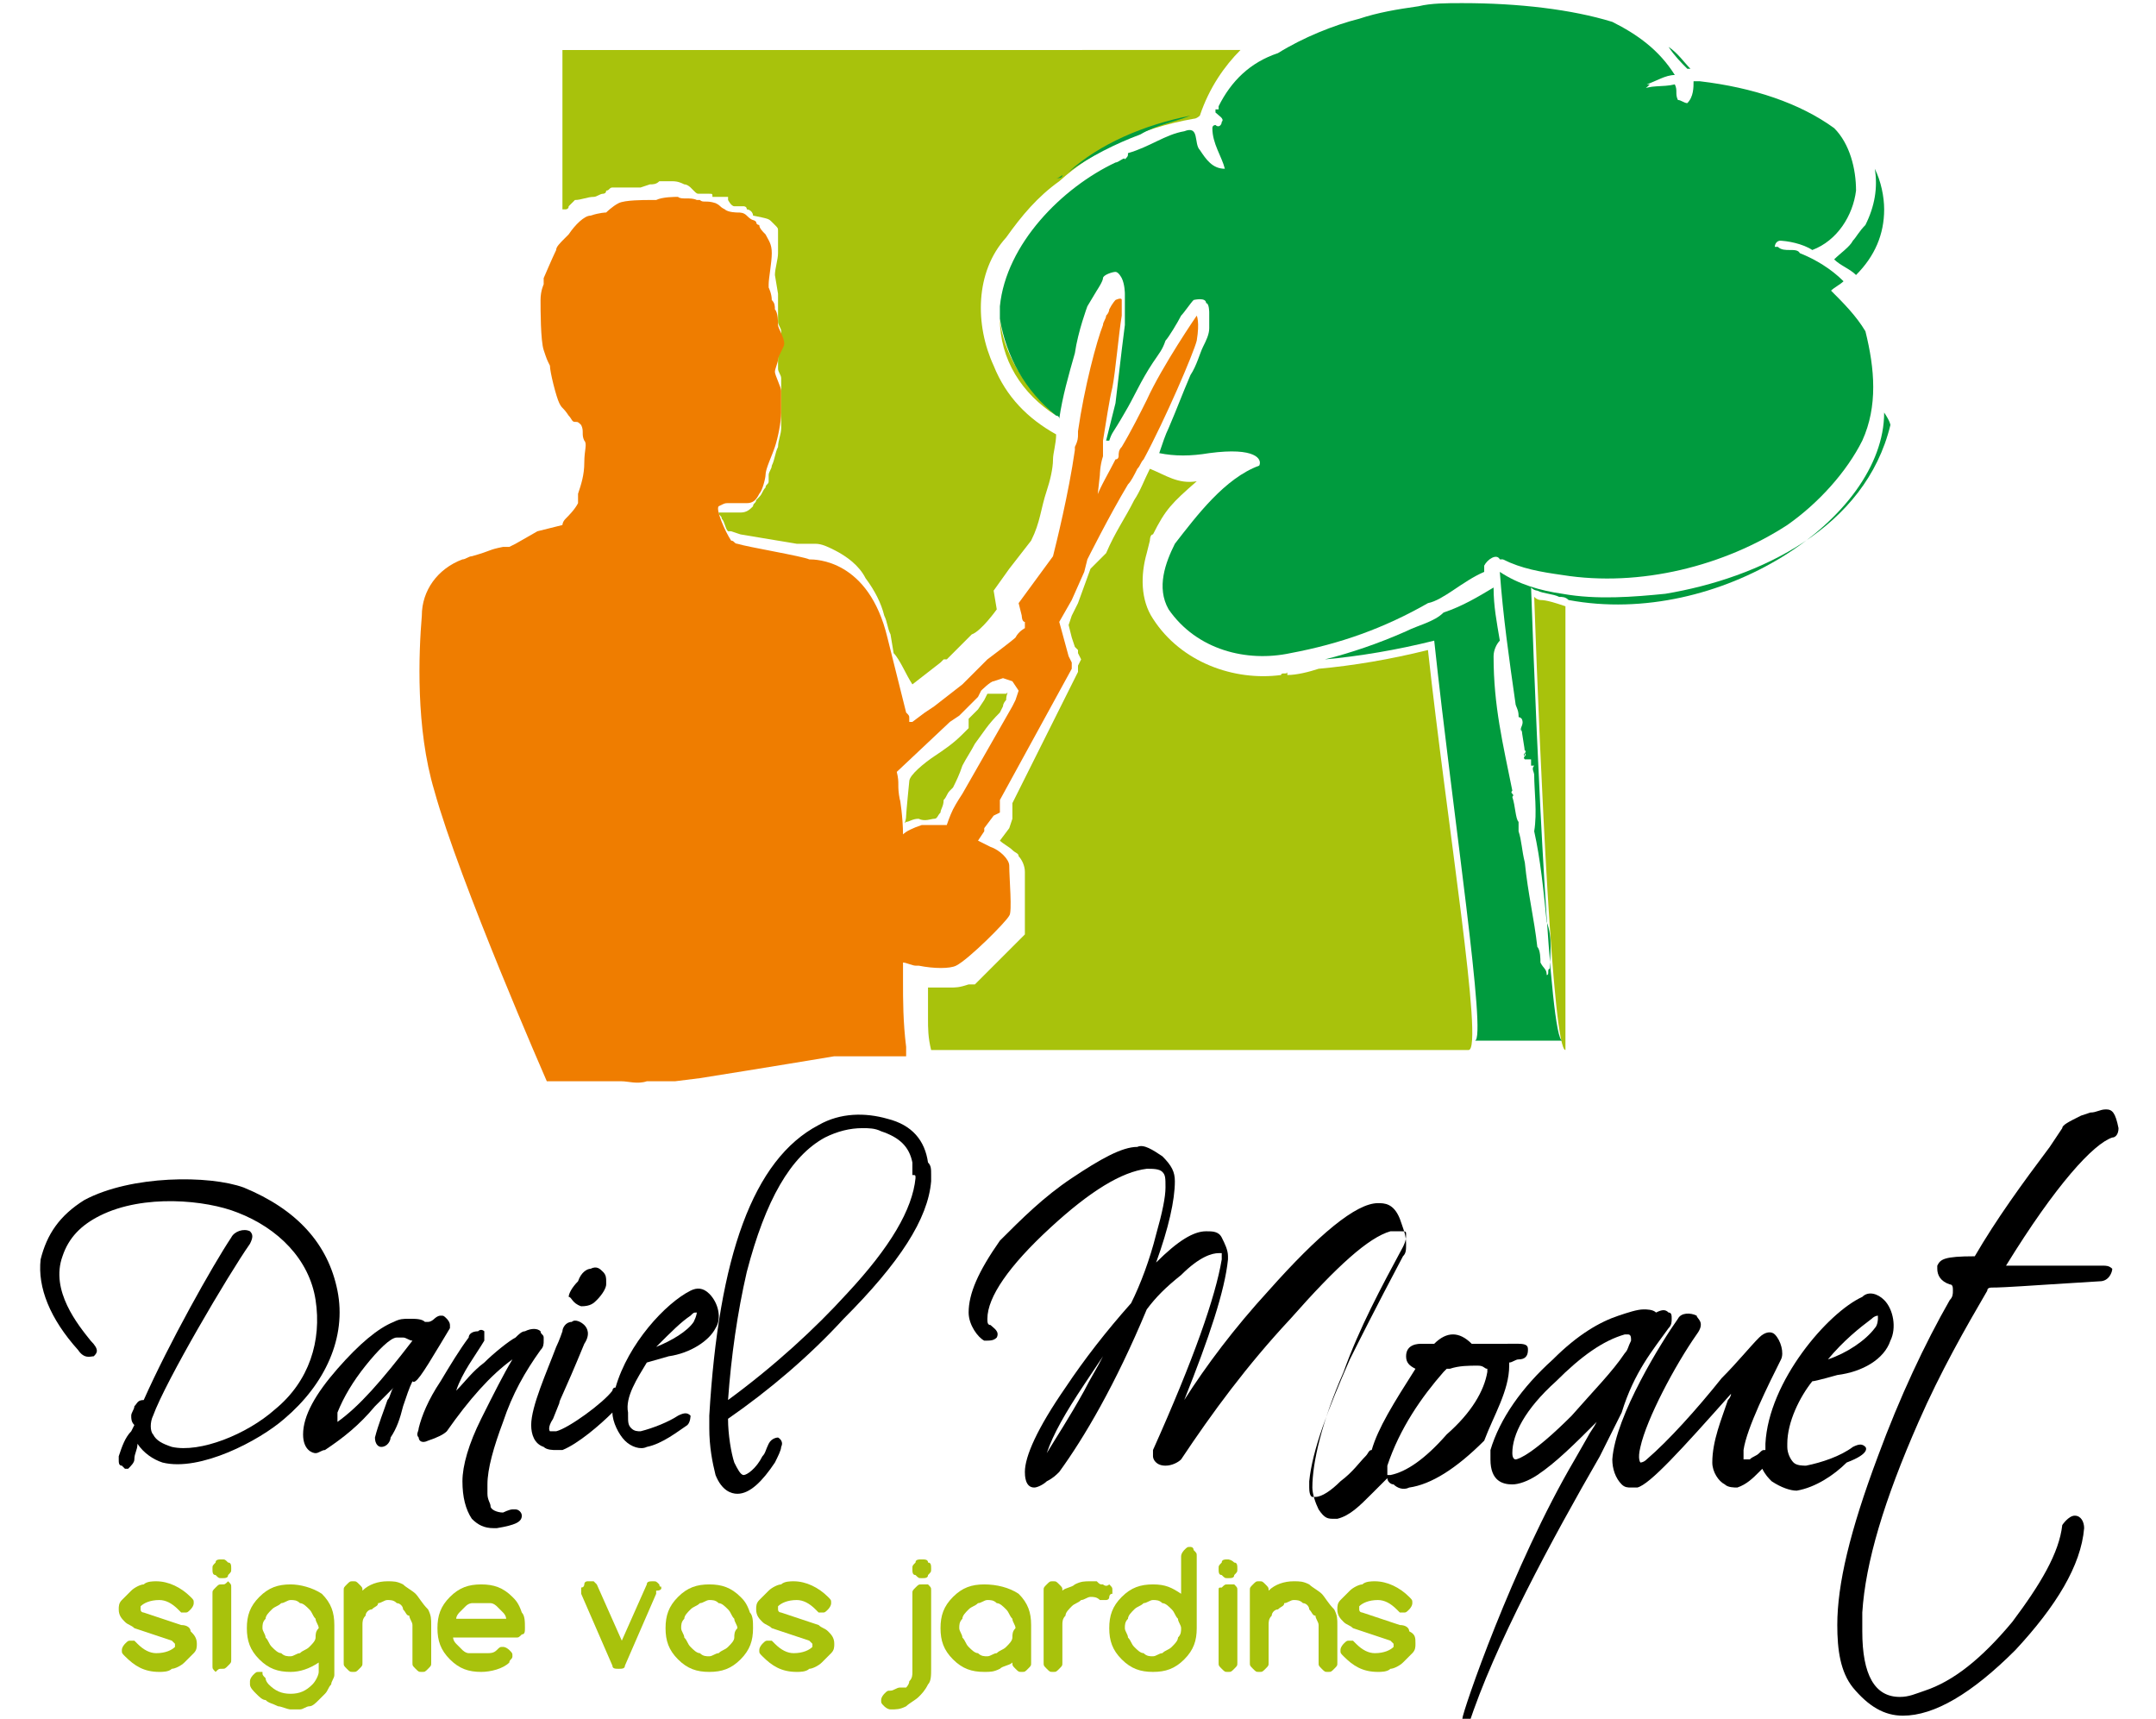 <?xml version="1.0" encoding="utf-8"?>
<!-- Generator: Adobe Illustrator 28.0.0, SVG Export Plug-In . SVG Version: 6.00 Build 0)  -->
<svg version="1.1" id="Calque_1" xmlns="http://www.w3.org/2000/svg" xmlns:xlink="http://www.w3.org/1999/xlink" x="0px" y="0px"
	 viewBox="0 0 69 55" style="enable-background:new 0 0 69 55;" xml:space="preserve">
<style type="text/css">
	.st0{fill:#A8C20C;}
	.st1{fill:#009B3E;}
	.st2{fill:#EF7D00;}
</style>
<path d="M10.8,41.3c-0.3-1.5-1.3-2.6-3-3.3c-1.1-0.4-3.6-0.4-5.1,0.4c-0.8,0.5-1.2,1.1-1.4,1.9c-0.1,0.9,0.3,1.9,1.2,2.9
	c0.2,0.3,0.4,0.2,0.5,0.2c0.1-0.1,0.2-0.2-0.1-0.5c-0.4-0.5-1.3-1.6-0.9-2.7c0,0,0,0,0,0c0.2-0.6,0.6-1,1.2-1.3
	c1.4-0.7,3.4-0.5,4.4-0.1c1.3,0.5,2.3,1.5,2.5,2.8c0.2,1.3-0.2,2.6-1.3,3.5c-0.9,0.8-2.4,1.4-3.3,1.2c-0.3-0.1-0.5-0.2-0.6-0.4
	c-0.1-0.1-0.1-0.4,0-0.6c0.4-1.1,2.4-4.5,3.1-5.5c0.1-0.2,0.1-0.3,0-0.4c-0.2-0.1-0.5,0-0.6,0.2c-0.6,0.9-2,3.4-2.8,5.2
	c-0.2,0-0.2,0.1-0.3,0.2c0,0.1-0.1,0.2-0.1,0.3c0,0.1,0,0.2,0.1,0.3c0,0,0,0,0,0c0,0,0,0,0,0c0,0-0.1,0.2-0.1,0.2
	C4,46,3.9,46.3,3.8,46.6c0,0.1,0,0.1,0,0.1c0,0.1,0,0.2,0.1,0.2C4,47,4,47,4,47c0,0,0.1,0,0.1,0c0.1-0.1,0.2-0.2,0.2-0.3
	c0-0.2,0.1-0.3,0.1-0.5c0.2,0.3,0.5,0.5,0.8,0.6c1.2,0.3,3.1-0.7,3.9-1.4C10.4,44.3,11.1,42.8,10.8,41.3z"/>
<path d="M14.1,43l0.3-0.5c0,0,0,0,0,0c0,0,0,0,0-0.1c0-0.1-0.1-0.2-0.1-0.2c-0.1-0.1-0.1-0.1-0.2-0.1c-0.1,0-0.2,0.1-0.2,0.1
	c0,0,0,0,0,0c0,0-0.1,0.1-0.2,0.1h0c0,0,0,0-0.1,0l0,0c-0.1-0.1-0.3-0.1-0.5-0.1c-0.2,0-0.3,0-0.5,0.1c-0.5,0.2-1.1,0.7-1.8,1.5
	c-0.7,0.8-1.1,1.5-1.1,2.1c0,0.5,0.3,0.6,0.4,0.6c0.1,0,0.2-0.1,0.3-0.1C11,46,11.5,45.6,12,45c0.2-0.2,0.4-0.4,0.6-0.6
	c-0.1,0.1-0.1,0.3-0.2,0.4c-0.1,0.3-0.3,0.8-0.4,1.2l0,0c0,0,0,0,0,0l0,0c0,0.2,0.1,0.3,0.2,0.3c0,0,0,0,0,0c0.2,0,0.3-0.2,0.3-0.3
	c0.2-0.3,0.3-0.6,0.4-1c0.1-0.3,0.2-0.6,0.3-0.8l0,0C13.3,44.3,13.5,44,14.1,43z M10.8,45.5C10.8,45.5,10.8,45.5,10.8,45.5
	C10.8,45.5,10.8,45.5,10.8,45.5c0-0.1,0-0.2,0-0.3c0.2-0.5,0.5-1,0.9-1.5c0.4-0.5,0.8-0.9,1-0.9c0,0,0.2,0,0.2,0
	c0.1,0,0.2,0.1,0.3,0.1C12.2,44.2,11.5,45,10.8,45.5z"/>
<path d="M16.5,48.3L16.5,48.3C16.4,48.3,16.4,48.3,16.5,48.3l-0.1,0c-0.1,0-0.3,0.1-0.3,0.1c-0.2,0-0.4-0.1-0.4-0.2
	c0-0.1-0.1-0.2-0.1-0.4c0-0.1,0-0.2,0-0.3l0,0c0-0.5,0.2-1.2,0.5-2c0.3-0.9,0.7-1.6,1.2-2.3c0.1-0.1,0.1-0.2,0.1-0.3
	c0,0,0-0.1,0-0.1c0-0.1-0.1-0.1-0.1-0.2c-0.1-0.1-0.3-0.1-0.5,0c-0.1,0-0.2,0.1-0.3,0.2c-0.2,0.1-0.7,0.5-1,0.8
	c-0.4,0.3-0.6,0.6-0.9,0.9c0.2-0.6,0.6-1.1,0.9-1.6c0,0,0,0,0,0c0,0,0-0.1,0-0.1l0-0.1c0,0,0,0,0-0.1c0,0,0,0,0,0l0,0
	c0,0-0.1-0.1-0.2,0c-0.2,0-0.3,0.1-0.3,0.2c-0.3,0.4-0.6,0.9-0.9,1.4c-0.4,0.6-0.6,1.1-0.7,1.5c0,0.1-0.1,0.2,0,0.3
	c0,0.1,0.1,0.2,0.3,0.1c0.3-0.1,0.5-0.2,0.6-0.3c0.7-1,1.4-1.8,2.1-2.3c0,0,0,0,0,0l0,0c-0.3,0.5-0.6,1.1-1,1.9
	c-0.4,0.8-0.6,1.5-0.6,2c0,0.5,0.1,0.9,0.3,1.2c0.2,0.2,0.4,0.3,0.7,0.3c0,0,0.1,0,0.1,0c0.6-0.1,0.8-0.2,0.8-0.4
	C16.7,48.4,16.6,48.3,16.5,48.3z"/>
<path d="M18.6,41.8C18.7,41.8,18.7,41.8,18.6,41.8c0.3,0,0.4-0.1,0.5-0.2c0.2-0.2,0.3-0.4,0.3-0.5c0,0,0-0.1,0-0.1
	c0-0.1,0-0.2-0.1-0.3c-0.1-0.1-0.2-0.2-0.4-0.1c-0.1,0-0.3,0.1-0.4,0.4c-0.2,0.2-0.3,0.4-0.3,0.5C18.3,41.5,18.3,41.7,18.6,41.8z"/>
<path d="M20.7,43.6l0.7-0.2c0.7-0.1,1.3-0.5,1.5-0.9c0.2-0.3,0.1-0.8-0.2-1.1c-0.2-0.2-0.4-0.2-0.6-0.1c-0.8,0.4-2,1.7-2.4,3.1
	c-0.1,0-0.1,0.1-0.1,0.1c-0.3,0.4-1.4,1.2-1.8,1.3c-0.1,0-0.2,0-0.2,0c0,0-0.1-0.1,0.1-0.4c0,0,0,0,0.2-0.5c0-0.1,0.1-0.2,0.8-1.9
	c0.2-0.3,0.1-0.5,0-0.6c-0.1-0.1-0.3-0.2-0.4-0.1c-0.2,0-0.3,0.2-0.3,0.3c0,0-0.1,0.3-0.2,0.5c-0.3,0.8-0.8,1.9-0.8,2.5
	c0,0.3,0.1,0.6,0.4,0.7c0.1,0.1,0.3,0.1,0.4,0.1c0.1,0,0.1,0,0.2,0c0.5-0.2,1.2-0.8,1.6-1.2c0,0.3,0.2,0.7,0.4,0.9
	c0.2,0.2,0.5,0.3,0.7,0.2c0.5-0.1,1-0.5,1.3-0.7c0.1-0.1,0.1-0.3,0.1-0.3c-0.1-0.1-0.2-0.1-0.4,0c-0.3,0.2-0.8,0.4-1.2,0.5
	c-0.1,0-0.2,0-0.3-0.1c-0.1-0.1-0.1-0.2-0.1-0.4c0,0,0,0,0-0.1C20,44.7,20.4,44.1,20.7,43.6z M22.1,42.1c0.1-0.1,0.1-0.1,0.2-0.1
	c0,0,0,0,0,0c0,0,0,0,0,0c0,0,0,0.1-0.1,0.3c-0.2,0.3-0.7,0.6-1.2,0.8C21.5,42.6,21.8,42.3,22.1,42.1z"/>
<path d="M28.4,35.8c-0.7-0.2-1.5-0.2-2.2,0.2c-2.1,1.1-3.2,4.2-3.5,9.3l0,0c0,0,0,0,0,0c0,0,0,0,0,0c0,0.1,0,0.2,0,0.4
	c0,0.6,0.1,1.1,0.2,1.5c0.2,0.5,0.5,0.6,0.7,0.6c0,0,0,0,0,0c0.4,0,0.8-0.4,1.2-1c0.1-0.2,0.2-0.4,0.2-0.5c0.1-0.2-0.1-0.3-0.1-0.3
	c0,0-0.2,0-0.3,0.2c-0.1,0.2-0.1,0.3-0.2,0.4c-0.2,0.4-0.5,0.6-0.6,0.6c-0.1,0-0.2-0.2-0.3-0.4c-0.1-0.3-0.2-0.9-0.2-1.4
	c1.3-0.9,2.6-2,3.7-3.2c1.8-1.8,2.7-3.2,2.8-4.4c0-0.1,0-0.2,0-0.2c0-0.2,0-0.3-0.1-0.4C29.6,36.5,29.2,36,28.4,35.8z M29.3,37.7
	c-0.1,1-0.8,2.2-2.2,3.7c-1,1.1-2.3,2.3-3.8,3.4c0.1-1.4,0.3-2.8,0.6-4.1c0.6-2.3,1.4-3.7,2.5-4.3c0.4-0.2,0.8-0.3,1.2-0.3
	c0.2,0,0.4,0,0.6,0.1c0.6,0.2,0.9,0.5,1,1c0,0.1,0,0.2,0,0.4C29.3,37.6,29.3,37.6,29.3,37.7z"/>
<path d="M48.3,43.7c0,0,0,0,0-0.1c0,0,0,0,0,0c0.1,0,0.2-0.1,0.3-0.1c0.2,0,0.3-0.1,0.3-0.3c0-0.1,0-0.2-0.3-0.2L47.1,43l0,0
	c-0.2-0.2-0.4-0.3-0.6-0.3c-0.2,0-0.4,0.1-0.6,0.3c0,0,0,0,0,0c0,0-0.1,0-0.2,0l-0.2,0c-0.1,0-0.5,0-0.5,0.4c0,0.2,0.1,0.3,0.3,0.4
	c-0.7,1.1-1.2,1.9-1.4,2.6c-0.1,0-0.1,0.1-0.2,0.2c-0.2,0.2-0.4,0.5-0.8,0.8c-0.3,0.3-0.6,0.5-0.8,0.5c0,0-0.1,0-0.1,0
	c0,0-0.1,0-0.1-0.3l0-0.2c0.1-1,0.6-2.3,1.3-3.9c0.3-0.6,0.8-1.6,1.7-3.3c0.1-0.1,0.1-0.2,0.1-0.4c0-0.3-0.1-0.5-0.2-0.8
	c-0.2-0.5-0.5-0.5-0.7-0.5c-0.7,0-1.9,1-3.5,2.8c-1.1,1.2-2,2.4-2.7,3.5c0.8-2,1.3-3.5,1.4-4.5c0,0,0-0.1,0-0.1
	c0-0.2-0.1-0.4-0.2-0.6c-0.1-0.2-0.3-0.2-0.5-0.2c-0.4,0-0.9,0.3-1.6,1c0.4-1.1,0.6-2,0.6-2.6c0,0,0,0,0,0c0-0.3-0.1-0.5-0.4-0.8
	c-0.3-0.2-0.6-0.4-0.8-0.3c-0.5,0-1.2,0.4-2.1,1c-0.9,0.6-1.6,1.3-2.3,2C31.3,40.7,31,41.4,31,42c0,0.4,0.3,0.8,0.5,0.9c0,0,0,0,0,0
	c0.2,0,0.3,0,0.4-0.1c0.1-0.2-0.1-0.3-0.2-0.4l0,0c0,0,0,0,0,0l0,0c-0.1,0-0.1-0.1-0.1-0.2c0-0.7,0.7-1.7,2-2.9
	c1.3-1.2,2.3-1.8,3.1-1.9c0.2,0,0.4,0,0.5,0.1c0.1,0.1,0.1,0.2,0.1,0.5c0,0.3-0.1,0.8-0.3,1.5c-0.2,0.8-0.5,1.6-0.8,2.2
	c-0.8,0.9-1.5,1.8-2.1,2.7c-0.9,1.3-1.3,2.2-1.3,2.7c0,0.1,0,0.5,0.3,0.5c0.1,0,0.3-0.1,0.4-0.2c0.2-0.1,0.3-0.2,0.4-0.3
	c0.8-1.1,1.8-2.8,2.8-5.2c0.3-0.4,0.6-0.7,1.1-1.1c0.6-0.6,1-0.7,1.2-0.7c0,0,0.1,0,0.1,0c0,0,0,0.1,0,0.2c-0.2,1.2-0.9,3.2-2.2,6.1
	c0,0,0,0,0,0l0,0.2c0,0.1,0.1,0.3,0.4,0.3c0.2,0,0.4-0.1,0.5-0.2c1-1.5,2.1-3,3.5-4.5c1.5-1.7,2.5-2.6,3.2-2.8c0.1,0,0.2,0,0.3,0
	c0.2,0,0.2,0,0.2,0.1c0,0.1,0,0.2-0.1,0.4c-0.7,1.3-1.4,2.6-1.9,4c-0.7,1.6-1,2.9-1,3.7c0,0.2,0.1,0.5,0.2,0.7
	c0.2,0.3,0.3,0.3,0.5,0.3c0,0,0.1,0,0.1,0c0.4-0.1,0.7-0.4,1.1-0.8c0.2-0.2,0.4-0.4,0.5-0.5c0,0.1,0.1,0.2,0.2,0.2
	c0.1,0.1,0.3,0.2,0.5,0.1c0.7-0.1,1.5-0.6,2.4-1.5C47.8,45.3,48.3,44.5,48.3,43.7z M34.7,44.5C34.7,44.5,34.7,44.5,34.7,44.5
	c-0.5,0.9-0.9,1.5-1.2,2c0.2-0.6,0.6-1.3,1.2-2.2c0.2-0.3,0.4-0.6,0.6-0.9C35.1,43.8,34.9,44.1,34.7,44.5z M44.5,47.2
	c-0.1,0-0.1,0-0.1,0c0,0,0,0,0-0.1c0-0.1,0-0.1,0-0.2c0,0,0,0,0,0c0.4-1.2,1.1-2.2,1.8-3l0.1-0.1c0,0,0,0,0,0l0.1,0
	c0.3-0.1,0.6-0.1,0.9-0.1c0.2,0,0.2,0.1,0.3,0.1c0,0,0,0.1,0,0.1c0,0,0,0,0,0c-0.1,0.6-0.5,1.3-1.3,2C45.6,46.7,45,47.1,44.5,47.2z"
	/>
<path d="M53.4,42.5c0.1-0.1,0.1-0.2,0.1-0.3c0-0.1,0-0.2-0.1-0.2c-0.1-0.1-0.2-0.1-0.4,0c-0.1-0.1-0.3-0.1-0.4-0.1
	c-0.2,0-0.5,0.1-0.8,0.2c-0.6,0.2-1.3,0.6-2.1,1.4c-1,0.9-1.7,1.9-2,2.9c0,0.1,0,0.2,0,0.3c0,0.7,0.4,0.8,0.7,0.8
	c0.2,0,0.5-0.1,0.8-0.3c0.6-0.4,1.2-1,1.9-1.7c-0.1,0.2-0.2,0.3-0.3,0.5l-0.4,0.7c-2,3.4-3.6,8.1-3.6,8.3c0,0,0,0,0,0
	c0,0,0,0.1,0,0.1l0.2,0.1c0,0,0,0,0,0c0,0,0,0,0,0c0,0,0,0,0,0c0.8-2.5,2.7-6,4.2-8.6l0.7-1.4C52.3,43.9,52.9,43.2,53.4,42.5
	L53.4,42.5z M52,43.3C52,43.3,52,43.3,52,43.3c-0.4,0.6-1,1.2-1.7,2c-1.2,1.2-1.7,1.4-1.8,1.4c0,0-0.1,0-0.1-0.2
	c0-0.6,0.4-1.4,1.4-2.3c0.8-0.8,1.5-1.3,2.2-1.5c0,0,0,0,0,0c0,0,0,0,0.1,0c0.1,0,0.1,0.1,0.1,0.2C52.1,43.1,52.1,43.2,52,43.3z"/>
<path d="M59.7,46.3c-0.1-0.1-0.2-0.1-0.4,0c-0.4,0.3-1,0.5-1.5,0.6c-0.1,0-0.3,0-0.4-0.1c-0.1-0.1-0.2-0.3-0.2-0.5c0,0,0-0.1,0-0.1
	c0-0.7,0.4-1.5,0.8-2c0.1,0,0.8-0.2,0.8-0.2c0.8-0.1,1.5-0.5,1.7-1.1c0.2-0.4,0.1-1-0.2-1.3c-0.2-0.2-0.5-0.3-0.7-0.1
	c-1.1,0.5-3,2.7-3.1,4.7c0,0.1,0,0.1,0,0.2c-0.1,0-0.1,0-0.2,0.1c-0.1,0.1-0.2,0.1-0.3,0.2l-0.1,0c0,0-0.1,0-0.1,0c0,0,0-0.1,0-0.3
	c0.1-0.7,0.8-2.1,1.2-2.9c0.1-0.2,0-0.6-0.2-0.8c-0.1-0.1-0.3-0.1-0.5,0.1c-0.3,0.3-0.7,0.8-1.2,1.3c-0.8,1-1.7,2-2.4,2.6
	c-0.1,0.1-0.2,0.1-0.2,0.1c0,0-0.1-0.1,0-0.5c0.2-0.9,1.1-2.6,1.8-3.6c0.3-0.4,0-0.5,0-0.6c-0.2-0.1-0.5-0.1-0.6,0.1
	c-0.5,0.7-2,3.1-2.1,4.5c0,0.3,0.1,0.6,0.3,0.8c0.1,0.1,0.2,0.1,0.3,0.1c0.1,0,0.2,0,0.2,0c0.4-0.1,1.4-1.2,3-3c0,0,0,0,0,0l0,0
	c0,0,0,0.1-0.1,0.2c-0.2,0.6-0.5,1.3-0.5,2c0,0.3,0.2,0.6,0.4,0.7c0.1,0.1,0.3,0.1,0.4,0.1c0.3-0.1,0.5-0.3,0.7-0.5
	c0,0,0.1-0.1,0.1-0.1c0.1,0.2,0.2,0.3,0.3,0.4c0.3,0.2,0.6,0.3,0.8,0.3c0.6-0.1,1.2-0.5,1.6-0.9C59.9,46.5,59.7,46.3,59.7,46.3z
	 M59.9,42.2c0.1-0.1,0.2-0.1,0.2-0.1c0,0,0,0,0,0c0,0,0,0,0,0.1c0,0,0,0.2-0.1,0.3c-0.3,0.4-0.9,0.8-1.5,1
	C59,42.9,59.5,42.5,59.9,42.2z"/>
<path d="M67.4,35.5c-0.2,0-0.3,0.1-0.5,0.1l0,0.1l0-0.1l-0.3,0.1C66.2,35.9,66,36,66,36.1c0,0,0,0,0,0c0,0-0.4,0.6-0.4,0.6
	c-0.9,1.2-1.7,2.3-2.4,3.5c0,0,0,0,0,0c-1,0-1.1,0.1-1.2,0.3c0,0,0,0.1,0,0.1c0,0.2,0.1,0.4,0.4,0.5c0.1,0,0.1,0.1,0.1,0.2
	c0,0.1,0,0.2-0.1,0.3c-0.8,1.4-1.6,3.1-2.3,5c-0.9,2.4-1.3,4.1-1.3,5.4c0,0.8,0.1,1.5,0.5,2c0.5,0.6,1,0.9,1.6,0.9
	c1,0,2.2-0.7,3.6-2.1c1.3-1.4,2.1-2.7,2.2-3.9l0,0c0,0,0,0,0,0l0,0c0-0.2-0.1-0.4-0.3-0.4c-0.2,0-0.4,0.3-0.4,0.3l0,0c0,0,0,0,0,0
	l0,0c-0.1,0.9-0.7,1.9-1.6,3.1c-1,1.2-1.9,1.9-2.8,2.2c-0.3,0.1-0.5,0.2-0.8,0.2c-0.8,0-1.2-0.7-1.2-2.1l0-0.6
	c0.1-1.6,0.7-3.6,1.8-6.1c0.7-1.6,1.5-3,2.2-4.2c0-0.1,0.1-0.1,0.2-0.1c0.1,0,0.3,0,1.8-0.1l1.6-0.1c0.3,0,0.4-0.3,0.4-0.4v0
	c0,0,0,0,0,0l0,0c-0.1-0.1-0.2-0.1-0.3-0.1l-1.5,0l-1.6,0c0,0,0,0,0,0c1.6-2.6,2.8-3.9,3.4-4.1c0.1,0,0.2-0.1,0.2-0.3
	C67.7,35.6,67.6,35.5,67.4,35.5z"/>
<path class="st0" d="M6.1,52.2C6.1,52.1,6,52,5.8,52l-1.2-0.4c0,0-0.1,0-0.1-0.1c0,0,0-0.1,0-0.1c0.1-0.1,0.3-0.2,0.6-0.2
	c0.2,0,0.4,0.1,0.6,0.3c0,0,0.1,0.1,0.1,0.1c0,0,0.1,0,0.1,0c0.1,0,0.1,0,0.2-0.1c0,0,0.1-0.1,0.1-0.2c0-0.1,0-0.1-0.1-0.2
	c-0.3-0.3-0.7-0.5-1.1-0.5c-0.1,0-0.3,0-0.4,0.1c-0.1,0-0.3,0.1-0.4,0.2c-0.1,0.1-0.2,0.2-0.3,0.3c-0.1,0.1-0.1,0.2-0.1,0.3
	c0,0.2,0.1,0.3,0.2,0.4h0c0.1,0.1,0.2,0.1,0.3,0.2l1.2,0.4c0,0,0.1,0.1,0.1,0.1c0,0,0,0.1,0,0.1c-0.1,0.1-0.3,0.2-0.6,0.2
	c-0.2,0-0.4-0.1-0.6-0.3c0,0-0.1-0.1-0.1-0.1c0,0-0.1,0-0.1,0c-0.1,0-0.1,0-0.2,0.1c0,0-0.1,0.1-0.1,0.2c0,0.1,0,0.1,0.1,0.2
	c0.3,0.3,0.6,0.5,1.1,0.5c0.1,0,0.3,0,0.4-0.1c0.1,0,0.3-0.1,0.4-0.2c0.1-0.1,0.2-0.2,0.3-0.3c0.1-0.1,0.1-0.2,0.1-0.3
	C6.3,52.4,6.2,52.3,6.1,52.2L6.1,52.2z"/>
<path class="st0" d="M7.1,49.9c-0.1,0-0.2,0-0.2,0.1c-0.1,0.1-0.1,0.1-0.1,0.2c0,0.1,0,0.2,0.1,0.2c0.1,0.1,0.1,0.1,0.2,0.1
	c0.1,0,0.2,0,0.2-0.1c0.1-0.1,0.1-0.1,0.1-0.2c0-0.1,0-0.2-0.1-0.2C7.2,49.9,7.2,49.9,7.1,49.9z"/>
<path class="st0" d="M7.1,50.7c-0.1,0-0.1,0-0.2,0.1c-0.1,0.1-0.1,0.1-0.1,0.2v2.3c0,0.1,0,0.1,0.1,0.2C7,53.4,7,53.4,7.1,53.4
	c0.1,0,0.1,0,0.2-0.1c0.1-0.1,0.1-0.1,0.1-0.2v-2.3c0-0.1,0-0.1-0.1-0.2C7.2,50.7,7.2,50.7,7.1,50.7z"/>
<path class="st0" d="M9.3,50.7c-0.4,0-0.7,0.1-1,0.4c-0.3,0.3-0.4,0.6-0.4,1c0,0.4,0.1,0.7,0.4,1c0.3,0.3,0.6,0.4,1,0.4
	c0.3,0,0.6-0.1,0.9-0.3v0.3c0,0.1-0.1,0.3-0.2,0.4c-0.2,0.2-0.4,0.3-0.7,0.3c-0.3,0-0.5-0.1-0.7-0.3c0,0-0.1-0.1-0.1-0.2
	c-0.1-0.1-0.1-0.1-0.1-0.2c0,0-0.1,0-0.1,0c-0.1,0-0.1,0-0.2,0.1c0,0-0.1,0.1-0.1,0.2c0,0.1,0,0.1,0,0.1C8,54,8.1,54.1,8.2,54.2
	c0.1,0.1,0.2,0.2,0.3,0.2c0.1,0.1,0.2,0.1,0.4,0.2c0.1,0,0.3,0.1,0.4,0.1c0.1,0,0.2,0,0.3,0c0.1,0,0.2-0.1,0.3-0.1
	c0.1,0,0.2-0.1,0.3-0.2c0.1-0.1,0.2-0.2,0.2-0.2c0.1-0.1,0.1-0.2,0.2-0.3c0-0.1,0.1-0.2,0.1-0.3V52c0-0.4-0.1-0.7-0.4-1
	C10,50.8,9.6,50.7,9.3,50.7z M10.1,52.4c0,0.1-0.1,0.2-0.2,0.3c-0.1,0.1-0.2,0.1-0.3,0.2c-0.1,0-0.2,0.1-0.3,0.1
	c-0.1,0-0.2,0-0.3-0.1c-0.1,0-0.2-0.1-0.3-0.2c-0.1-0.1-0.1-0.2-0.2-0.3c0-0.1-0.1-0.2-0.1-0.3c0-0.1,0-0.2,0.1-0.3
	c0-0.1,0.1-0.2,0.2-0.3c0.1-0.1,0.2-0.1,0.3-0.2c0.1,0,0.2-0.1,0.3-0.1c0.1,0,0.2,0,0.3,0.1c0.1,0,0.2,0.1,0.3,0.2
	c0.1,0.1,0.1,0.2,0.2,0.3c0,0.1,0.1,0.2,0.1,0.3C10.1,52.2,10.1,52.3,10.1,52.4z"/>
<path class="st0" d="M13.3,51c-0.1-0.1-0.3-0.2-0.4-0.3c-0.2-0.1-0.3-0.1-0.5-0.1c-0.3,0-0.6,0.1-0.8,0.3c0-0.1,0-0.1-0.1-0.2
	c-0.1-0.1-0.1-0.1-0.2-0.1c-0.1,0-0.1,0-0.2,0.1c-0.1,0.1-0.1,0.1-0.1,0.2v2.3c0,0.1,0,0.1,0.1,0.2c0.1,0.1,0.1,0.1,0.2,0.1
	c0.1,0,0.1,0,0.2-0.1c0.1-0.1,0.1-0.1,0.1-0.2v-1.2c0-0.1,0-0.2,0.1-0.3c0-0.1,0.1-0.2,0.2-0.2c0.1-0.1,0.2-0.1,0.2-0.2
	c0.1,0,0.2-0.1,0.3-0.1c0.1,0,0.2,0,0.3,0.1c0.1,0,0.2,0.1,0.2,0.2c0.1,0.1,0.1,0.2,0.2,0.2c0,0.1,0.1,0.2,0.1,0.3v1.2
	c0,0.1,0,0.1,0.1,0.2c0.1,0.1,0.1,0.1,0.2,0.1c0.1,0,0.1,0,0.2-0.1c0.1-0.1,0.1-0.1,0.1-0.2v-1.2c0-0.2,0-0.3-0.1-0.5
	C13.5,51.3,13.4,51.1,13.3,51z"/>
<path class="st0" d="M16.4,51.1c-0.3-0.3-0.6-0.4-1-0.4c-0.4,0-0.7,0.1-1,0.4c-0.3,0.3-0.4,0.6-0.4,1c0,0.4,0.1,0.7,0.4,1
	c0.3,0.3,0.6,0.4,1,0.4c0.3,0,0.7-0.1,0.9-0.3c0-0.1,0.1-0.1,0.1-0.2c0-0.1,0-0.1-0.1-0.2c0,0-0.1-0.1-0.2-0.1c-0.1,0-0.1,0-0.2,0.1
	c-0.1,0.1-0.2,0.1-0.3,0.1c-0.1,0-0.2,0-0.3,0c-0.1,0-0.2,0-0.3,0c-0.1,0-0.2-0.1-0.2-0.1c-0.1-0.1-0.1-0.1-0.2-0.2
	c-0.1-0.1-0.1-0.2-0.1-0.2h2c0.1,0,0.1,0,0.2-0.1c0.1,0,0.1-0.1,0.1-0.2c0-0.2,0-0.4-0.1-0.5C16.6,51.3,16.5,51.2,16.4,51.1z
	 M14.6,51.8c0-0.1,0.1-0.2,0.1-0.2c0.1-0.1,0.1-0.1,0.2-0.2c0.1-0.1,0.2-0.1,0.2-0.1c0.1,0,0.2,0,0.3,0c0.1,0,0.2,0,0.3,0
	c0.1,0,0.2,0.1,0.2,0.1c0.1,0.1,0.1,0.1,0.2,0.2c0.1,0.1,0.1,0.2,0.1,0.2H14.6z"/>
<path class="st0" d="M21.1,50.7C21.1,50.7,21.1,50.7,21.1,50.7c-0.1-0.1-0.1-0.1-0.2-0.1c-0.1,0-0.2,0-0.2,0.1l-0.8,1.8l-0.8-1.8
	c0,0-0.1-0.1-0.1-0.1c0,0-0.1,0-0.1,0c0,0-0.1,0-0.1,0c0,0-0.1,0-0.1,0.1c0,0,0,0.1-0.1,0.1c0,0,0,0.1,0,0.1c0,0,0,0.1,0,0.1l1,2.3
	c0,0.1,0.1,0.1,0.2,0.1c0.1,0,0.2,0,0.2-0.1l1-2.3c0,0,0-0.1,0-0.1C21.2,50.9,21.2,50.8,21.1,50.7C21.2,50.8,21.1,50.8,21.1,50.7z"
	/>
<path class="st0" d="M23.7,51.1c-0.3-0.3-0.6-0.4-1-0.4c-0.4,0-0.7,0.1-1,0.4c-0.3,0.3-0.4,0.6-0.4,1c0,0.4,0.1,0.7,0.4,1
	c0.3,0.3,0.6,0.4,1,0.4c0.4,0,0.7-0.1,1-0.4c0.3-0.3,0.4-0.6,0.4-1c0-0.2,0-0.4-0.1-0.5C23.9,51.3,23.8,51.2,23.7,51.1z M23.5,52.4
	c0,0.1-0.1,0.2-0.2,0.3c-0.1,0.1-0.2,0.1-0.3,0.2c-0.1,0-0.2,0.1-0.3,0.1c-0.1,0-0.2,0-0.3-0.1c-0.1,0-0.2-0.1-0.3-0.2
	c-0.1-0.1-0.1-0.2-0.2-0.3c0-0.1-0.1-0.2-0.1-0.3c0-0.1,0-0.2,0.1-0.3c0-0.1,0.1-0.2,0.2-0.3c0.1-0.1,0.2-0.1,0.3-0.2
	c0.1,0,0.2-0.1,0.3-0.1c0.1,0,0.2,0,0.3,0.1c0.1,0,0.2,0.1,0.3,0.2c0.1,0.1,0.1,0.2,0.2,0.3c0,0.1,0.1,0.2,0.1,0.3
	C23.5,52.2,23.5,52.3,23.5,52.4z"/>
<path class="st0" d="M26.5,52.2c-0.1-0.1-0.2-0.1-0.3-0.2L25,51.6c0,0-0.1,0-0.1-0.1c0,0,0-0.1,0-0.1c0.1-0.1,0.3-0.2,0.6-0.2
	c0.2,0,0.4,0.1,0.6,0.3c0,0,0.1,0.1,0.1,0.1c0,0,0.1,0,0.1,0c0.1,0,0.1,0,0.2-0.1c0,0,0.1-0.1,0.1-0.2c0-0.1,0-0.1-0.1-0.2
	c-0.3-0.3-0.7-0.5-1.1-0.5c-0.1,0-0.3,0-0.4,0.1c-0.1,0-0.3,0.1-0.4,0.2c-0.1,0.1-0.2,0.2-0.3,0.3c-0.1,0.1-0.1,0.2-0.1,0.3
	c0,0.2,0.1,0.3,0.2,0.4h0c0.1,0.1,0.2,0.1,0.3,0.2l1.2,0.4c0,0,0.1,0.1,0.1,0.1c0,0,0,0.1,0,0.1c-0.1,0.1-0.3,0.2-0.6,0.2
	c-0.2,0-0.4-0.1-0.6-0.3c0,0-0.1-0.1-0.1-0.1c0,0-0.1,0-0.1,0c-0.1,0-0.1,0-0.2,0.1c0,0-0.1,0.1-0.1,0.2c0,0.1,0,0.1,0.1,0.2
	c0.3,0.3,0.6,0.5,1.1,0.5c0.1,0,0.3,0,0.4-0.1c0.1,0,0.3-0.1,0.4-0.2c0.1-0.1,0.2-0.2,0.3-0.3c0.1-0.1,0.1-0.2,0.1-0.3
	C26.7,52.4,26.6,52.3,26.5,52.2L26.5,52.2z"/>
<path class="st0" d="M29.5,49.9c-0.1,0-0.2,0-0.2,0.1c-0.1,0.1-0.1,0.1-0.1,0.2c0,0.1,0,0.2,0.1,0.2c0.1,0.1,0.1,0.1,0.2,0.1
	c0.1,0,0.2,0,0.2-0.1c0.1-0.1,0.1-0.1,0.1-0.2c0-0.1,0-0.2-0.1-0.2C29.7,49.9,29.6,49.9,29.5,49.9z"/>
<path class="st0" d="M29.5,50.7c-0.1,0-0.1,0-0.2,0.1c-0.1,0.1-0.1,0.1-0.1,0.2v2.5c0,0.1,0,0.2-0.1,0.3c0,0.1-0.1,0.2-0.1,0.2
	C29,54,28.9,54,28.8,54c-0.1,0-0.2,0.1-0.3,0.1c-0.1,0-0.1,0-0.2,0.1c0,0-0.1,0.1-0.1,0.2c0,0.1,0,0.1,0.1,0.2c0,0,0.1,0.1,0.2,0.1
	c0.2,0,0.3,0,0.5-0.1c0.1-0.1,0.3-0.2,0.4-0.3c0.1-0.1,0.2-0.2,0.3-0.4c0.1-0.1,0.1-0.3,0.1-0.5v-2.5c0-0.1,0-0.1-0.1-0.2
	C29.7,50.7,29.6,50.7,29.5,50.7z"/>
<path class="st0" d="M31.5,50.7c-0.4,0-0.7,0.1-1,0.4c-0.3,0.3-0.4,0.6-0.4,1c0,0.4,0.1,0.7,0.4,1c0.3,0.3,0.6,0.4,1,0.4
	c0.2,0,0.3,0,0.5-0.1c0.1-0.1,0.3-0.1,0.4-0.2v0c0,0.1,0,0.1,0.1,0.2s0.1,0.1,0.2,0.1c0.1,0,0.1,0,0.2-0.1c0.1-0.1,0.1-0.1,0.1-0.2
	V52c0-0.4-0.1-0.7-0.4-1C32.3,50.8,31.9,50.7,31.5,50.7z M32.4,52.4c0,0.1-0.1,0.2-0.2,0.3c-0.1,0.1-0.2,0.1-0.3,0.2
	c-0.1,0-0.2,0.1-0.3,0.1c-0.1,0-0.2,0-0.3-0.1c-0.1,0-0.2-0.1-0.3-0.2c-0.1-0.1-0.1-0.2-0.2-0.3c0-0.1-0.1-0.2-0.1-0.3
	c0-0.1,0-0.2,0.1-0.3c0-0.1,0.1-0.2,0.2-0.3c0.1-0.1,0.2-0.1,0.3-0.2c0.1,0,0.2-0.1,0.3-0.1c0.1,0,0.2,0,0.3,0.1
	c0.1,0,0.2,0.1,0.3,0.2c0.1,0.1,0.1,0.2,0.2,0.3c0,0.1,0.1,0.2,0.1,0.3C32.4,52.2,32.4,52.3,32.4,52.4z"/>
<path class="st0" d="M35.3,50.7c-0.1,0-0.1,0-0.2-0.1c-0.1,0-0.2,0-0.2,0c-0.2,0-0.3,0-0.5,0.1c-0.1,0.1-0.3,0.1-0.4,0.2v0
	c0-0.1,0-0.1-0.1-0.2c-0.1-0.1-0.1-0.1-0.2-0.1c-0.1,0-0.1,0-0.2,0.1c-0.1,0.1-0.1,0.1-0.1,0.2v2.3c0,0.1,0,0.1,0.1,0.2
	c0.1,0.1,0.1,0.1,0.2,0.1c0.1,0,0.1,0,0.2-0.1c0.1-0.1,0.1-0.1,0.1-0.2V52c0-0.1,0-0.2,0.1-0.3c0-0.1,0.1-0.2,0.2-0.3
	c0.1-0.1,0.2-0.1,0.3-0.2c0.1,0,0.2-0.1,0.3-0.1c0.1,0,0.2,0,0.3,0.1c0,0,0.1,0,0.1,0c0,0,0.1,0,0.1,0c0,0,0.1,0,0.1-0.1
	c0,0,0-0.1,0.1-0.1c0,0,0-0.1,0-0.1c0-0.1,0-0.1-0.1-0.2C35.4,50.8,35.3,50.7,35.3,50.7z"/>
<path class="st0" d="M38.1,49.5c-0.1,0-0.1,0-0.2,0.1c0,0-0.1,0.1-0.1,0.2V51c-0.3-0.2-0.5-0.3-0.9-0.3c-0.4,0-0.7,0.1-1,0.4
	c-0.3,0.3-0.4,0.6-0.4,1c0,0.4,0.1,0.7,0.4,1c0.3,0.3,0.6,0.4,1,0.4c0.4,0,0.7-0.1,1-0.4c0.3-0.3,0.4-0.6,0.4-1v-2.3
	c0-0.1,0-0.1-0.1-0.2C38.2,49.5,38.1,49.5,38.1,49.5z M37.7,52.4c0,0.1-0.1,0.2-0.2,0.3c-0.1,0.1-0.2,0.1-0.3,0.2
	c-0.1,0-0.2,0.1-0.3,0.1c-0.1,0-0.2,0-0.3-0.1c-0.1,0-0.2-0.1-0.3-0.2c-0.1-0.1-0.1-0.2-0.2-0.3c0-0.1-0.1-0.2-0.1-0.3
	c0-0.1,0-0.2,0.1-0.3c0-0.1,0.1-0.2,0.2-0.3c0.1-0.1,0.2-0.1,0.3-0.2c0.1,0,0.2-0.1,0.3-0.1c0.1,0,0.2,0,0.3,0.1
	c0.1,0,0.2,0.1,0.3,0.2c0.1,0.1,0.1,0.2,0.2,0.3c0,0.1,0.1,0.2,0.1,0.3C37.8,52.2,37.8,52.3,37.7,52.4z"/>
<path class="st0" d="M39.3,50.7c-0.1,0-0.1,0-0.2,0.1C39,50.8,39,50.8,39,50.9v2.3c0,0.1,0,0.1,0.1,0.2c0.1,0.1,0.1,0.1,0.2,0.1
	c0.1,0,0.1,0,0.2-0.1c0.1-0.1,0.1-0.1,0.1-0.2v-2.3c0-0.1,0-0.1-0.1-0.2C39.4,50.7,39.3,50.7,39.3,50.7z"/>
<path class="st0" d="M39.3,49.9c-0.1,0-0.2,0-0.2,0.1c-0.1,0.1-0.1,0.1-0.1,0.2c0,0.1,0,0.2,0.1,0.2c0.1,0.1,0.1,0.1,0.2,0.1
	c0.1,0,0.2,0,0.2-0.1c0.1-0.1,0.1-0.1,0.1-0.2c0-0.1,0-0.2-0.1-0.2C39.4,49.9,39.3,49.9,39.3,49.9z"/>
<path class="st0" d="M42.3,51c-0.1-0.1-0.3-0.2-0.4-0.3c-0.2-0.1-0.3-0.1-0.5-0.1c-0.3,0-0.6,0.1-0.8,0.3c0-0.1,0-0.1-0.1-0.2
	c-0.1-0.1-0.1-0.1-0.2-0.1c-0.1,0-0.1,0-0.2,0.1c-0.1,0.1-0.1,0.1-0.1,0.2v2.3c0,0.1,0,0.1,0.1,0.2c0.1,0.1,0.1,0.1,0.2,0.1
	c0.1,0,0.1,0,0.2-0.1c0.1-0.1,0.1-0.1,0.1-0.2v-1.2c0-0.1,0-0.2,0.1-0.3c0-0.1,0.1-0.2,0.2-0.2c0.1-0.1,0.2-0.1,0.2-0.2
	c0.1,0,0.2-0.1,0.3-0.1c0.1,0,0.2,0,0.3,0.1c0.1,0,0.2,0.1,0.2,0.2c0.1,0.1,0.1,0.2,0.2,0.2c0,0.1,0.1,0.2,0.1,0.3v1.2
	c0,0.1,0,0.1,0.1,0.2c0.1,0.1,0.1,0.1,0.2,0.1c0.1,0,0.1,0,0.2-0.1c0.1-0.1,0.1-0.1,0.1-0.2v-1.2c0-0.2,0-0.3-0.1-0.5
	C42.5,51.3,42.4,51.1,42.3,51z"/>
<path class="st0" d="M45.1,52.2C45.1,52.1,45,52,44.8,52l-1.2-0.4c0,0-0.1,0-0.1-0.1c0,0,0-0.1,0-0.1c0.1-0.1,0.3-0.2,0.6-0.2
	c0.2,0,0.4,0.1,0.6,0.3c0,0,0.1,0.1,0.1,0.1c0,0,0.1,0,0.1,0c0.1,0,0.1,0,0.2-0.1c0,0,0.1-0.1,0.1-0.2c0-0.1,0-0.1-0.1-0.2
	c-0.3-0.3-0.7-0.5-1.1-0.5c-0.1,0-0.3,0-0.4,0.1c-0.1,0-0.3,0.1-0.4,0.2c-0.1,0.1-0.2,0.2-0.3,0.3c-0.1,0.1-0.1,0.2-0.1,0.3
	c0,0.2,0.1,0.3,0.2,0.4h0c0.1,0.1,0.2,0.1,0.3,0.2l1.2,0.4c0,0,0.1,0.1,0.1,0.1c0,0,0,0.1,0,0.1c-0.1,0.1-0.3,0.2-0.6,0.2
	c-0.2,0-0.4-0.1-0.6-0.3c0,0-0.1-0.1-0.1-0.1c0,0-0.1,0-0.1,0c-0.1,0-0.1,0-0.2,0.1c0,0-0.1,0.1-0.1,0.2c0,0.1,0,0.1,0.1,0.2
	c0.3,0.3,0.6,0.5,1.1,0.5c0.1,0,0.3,0,0.4-0.1c0.1,0,0.3-0.1,0.4-0.2c0.1-0.1,0.2-0.2,0.3-0.3c0.1-0.1,0.1-0.2,0.1-0.3
	C45.3,52.4,45.3,52.3,45.1,52.2L45.1,52.2z"/>
<g>
	<path class="st0" d="M39.1,3.5C39.1,3.5,39.1,3.5,39.1,3.5C39,3.5,39,3.5,39.1,3.5C39,3.6,39.1,3.5,39.1,3.5z"/>
	<path class="st0" d="M29.9,26.2c0.1,0,0.1-0.1,0.2-0.2c0-0.1,0.1-0.2,0.1-0.4c0.1-0.1,0.1-0.2,0.2-0.3c0,0,0.1-0.1,0.1-0.1
		c0.1-0.2,0.2-0.4,0.3-0.7c0.1-0.2,0.3-0.5,0.4-0.7c0.3-0.4,0.4-0.6,0.8-1l0.1-0.2c0-0.1,0.1-0.2,0.1-0.2c0-0.2,0.1-0.3,0-0.2
		l-0.1,0l-0.2,0c-0.1,0-0.3,0-0.3,0l-0.1,0.2l-0.2,0.3c-0.2,0.2-0.1,0.1-0.3,0.3L31,23.3l-0.1,0.1l-0.2,0.2l0.1-0.1
		c-0.3,0.3-0.6,0.5-0.9,0.7c-0.3,0.2-0.8,0.6-0.8,0.8c0,0-0.1,1-0.1,1.1c0,0.2-0.1,0.3,0,0.2c0.1,0,0.2-0.1,0.4-0.1
		C29.6,26.3,29.8,26.2,29.9,26.2z"/>
	<path class="st0" d="M29.2,21.9l0.9-0.7l0.1-0.1l0.1,0l0,0l0.4-0.4c0.1-0.1,0.1-0.1,0.2-0.2l0,0l0,0l0.2-0.2
		c0.3-0.1,0.8-0.8,0.8-0.8l-0.1-0.6l0.5-0.7l0.7-0.9c0.3-0.6,0.3-1,0.5-1.6c0.1-0.3,0.2-0.7,0.2-1c0-0.2,0.1-0.5,0.1-0.8
		c-0.9-0.5-1.6-1.2-2-2.2c-0.6-1.3-0.6-3,0.4-4.1c0.5-0.7,1-1.3,1.7-1.8c1.1-1,2.6-1.7,4.3-2c0.1,0,0.2-0.1,0.2-0.1
		c0.3-0.9,0.8-1.6,1.3-2.1H18v5.1c0,0,0.1,0,0.1,0c0,0,0.1,0,0.1-0.1c0,0,0-0.1,0,0l0.2-0.2c0.2,0,0.4-0.1,0.6-0.1
		c0.1,0,0.2-0.1,0.3-0.1c0,0,0,0,0,0c0,0,0.1,0,0.1-0.1c0.1,0,0.1-0.1,0.2-0.1c0.3,0,0.5,0,0.7,0c0.1,0,0.1,0,0.1,0c0,0,0,0,0,0
		l0.1,0l0.3-0.1c0.1,0,0.2,0,0.3-0.1c0,0,0.1,0,0.1,0c0,0,0.1,0,0.1,0l0,0l0.2,0c0.1,0,0.2,0,0.4,0.1c0.1,0,0.2,0.1,0.2,0.1l0.1,0.1
		c0.1,0.1,0.1,0.1,0.2,0.1c0,0,0.1,0,0.1,0c0,0,0,0,0,0c0,0,0,0,0.1,0c0.1,0,0.1,0,0.1,0c0.1,0,0.1,0,0.1,0.1c0,0,0.1,0,0.1,0
		c0.1,0,0.2,0,0.3,0l0.1,0l0,0.1c0,0,0.1,0.2,0.2,0.2c0,0,0,0,0,0c0,0,0,0,0,0c0,0,0.1,0,0.2,0c0,0,0.1,0,0.1,0c0,0,0,0,0,0l0,0
		c0,0,0.1,0,0.1,0.1c0.1,0,0.2,0.1,0.2,0.2C24.6,7,24.6,7,24.7,7.1l0.1,0.1c0.1,0.1,0.1,0.1,0.1,0.2c0,0.1,0,0.2,0,0.3
		c0,0.1,0,0.3,0,0.4c0,0.2-0.1,0.5-0.1,0.7l0.1,0.6l0,0.2c0,0.1,0,0.1,0,0.2c0,0.1,0,0.2,0,0.3c0,0,0,0.1,0,0.1c0,0,0,0,0,0l0,0
		l0,0.1c0,0.1,0.1,0.2,0.1,0.3c0,0.1,0,0.1,0,0.2c0,0.1,0,0.1,0,0.2c0,0.1,0,0.2-0.1,0.3c0,0.1,0,0.1,0,0.2l0,0.1c0,0,0,0.1,0,0.1
		c0,0,0,0,0,0.1c0,0.1,0.1,0.2,0.1,0.3c0,0.1,0,0.1,0,0.2c0,0.1,0,0.1,0,0.2c0,0.2,0,0.4,0,0.6c0,0.2,0,0.4,0,0.6
		c0,0.2-0.1,0.4-0.1,0.6c-0.1,0.2-0.1,0.4-0.2,0.6c0,0.1-0.1,0.2-0.1,0.3l0,0l0,0.1c0,0,0,0.1,0,0.1c0,0.1-0.1,0.1-0.1,0.2
		c-0.1,0.1-0.1,0.2-0.2,0.3c0,0-0.1,0.1-0.1,0.1c0,0.1-0.1,0.1-0.1,0.2c-0.1,0.1-0.2,0.2-0.4,0.2c-0.1,0-0.2,0-0.3,0l-0.2,0
		c-0.1,0-0.1,0-0.2,0c0,0,0,0,0,0c0,0,0,0,0,0c0,0.1,0.1,0.1,0.1,0.2c0.1,0.1,0.1,0.3,0.2,0.4c0,0,0.1,0,0.1,0l0.3,0.1l0.6,0.1
		l1.2,0.2l0.2,0l0.1,0l0,0c0,0,0,0,0,0l0,0c0.1,0,0.2,0,0.3,0c0.2,0,0.4,0.1,0.6,0.2c0.4,0.2,0.8,0.5,1,0.9c0.3,0.4,0.5,0.8,0.6,1.2
		c0.1,0.2,0.1,0.4,0.2,0.6l0.1,0.6C28.8,21.1,29,21.6,29.2,21.9L29.2,21.9z"/>
	<path class="st0" d="M33.8,13.3c-1-0.9-1.7-2-1.8-3.1C32,11.5,32.7,12.6,33.8,13.3z"/>
	<path class="st0" d="M32.4,22.5C32.4,22.5,32.4,22.5,32.4,22.5C32.4,22.5,32.4,22.5,32.4,22.5L32.4,22.5z"/>
	<path class="st0" d="M49.3,19.2c0,0-0.1,0-0.2-0.1c0.2,5.7,0.6,14.5,1,14.5h0V19.4C49.8,19.3,49.5,19.2,49.3,19.2z"/>
	<path class="st0" d="M42.2,21.4c-0.3,0.1-0.7,0.2-1,0.2l0-0.1c0,0.1-0.2,0-0.2,0.1c-1.5,0.2-3.2-0.4-4.1-1.8
		c-0.4-0.6-0.4-1.4-0.2-2.1l0.1-0.4c0,0,0-0.2,0.1-0.2c0,0,0,0,0,0c0,0,0,0,0,0c0,0,0,0,0,0c0,0,0,0,0,0c0,0,0,0,0,0
		c0.4-0.8,0.6-1,1.4-1.7c-0.6,0.1-1-0.2-1.5-0.4c-0.2,0.4-0.3,0.7-0.5,1c-0.3,0.6-0.6,1-0.9,1.7L35,18.1l-0.1,0.1v0l0,0l-0.4,1.1
		l0,0l0,0l-0.2,0.4L34.2,20l0.1,0.4l0.1,0.3l0.1,0.1l0,0.1l0.1,0.2l-0.1,0.2l0,0.1l0,0.1l-2.1,4.2l0,0.3l0,0.1l0,0.1l-0.1,0.3l0,0
		l0,0L32,26.9c0.1,0.1,0.3,0.2,0.4,0.3c0.1,0.1,0.2,0.1,0.2,0.2c0.1,0.1,0.2,0.3,0.2,0.5l0,0.1l0,0.1l0,0.2c0,0.3,0,0.6,0,0.9
		c0,0.1,0,0.2,0,0.3l0,0.1c0,0,0,0.1,0,0.1l0,0.1l0,0l0,0.1l-0.1,0.1c-0.1,0.1-0.2,0.2-0.3,0.3c-0.2,0.2-0.4,0.4-0.6,0.6
		c-0.1,0.1-0.2,0.2-0.3,0.3c-0.1,0.1-0.1,0.1-0.2,0.2c0,0-0.1,0.1-0.1,0.1l-0.1,0l-0.1,0c-0.3,0.1-0.4,0.1-0.6,0.1
		c-0.2,0-0.3,0-0.5,0c-0.1,0-0.2,0-0.2,0c0,0.3,0,0.7,0,1c0,0.3,0,0.6,0.1,1H47c0.5,0-0.7-7.3-1.3-12.8
		C44.5,21.1,43.3,21.3,42.2,21.4z"/>
	<path class="st0" d="M36.8,17.1C36.8,17.1,36.8,17.1,36.8,17.1C36.8,17.1,36.8,17.1,36.8,17.1z"/>
	<path class="st0" d="M24.6,9.3l-0.1-0.4c0,0,0,0.1,0,0.1S24.5,9.1,24.6,9.3z"/>
</g>
<g>
	<path class="st1" d="M60.5,13.6c-0.8,3.3-4.2,4.9-7.2,5.4c-1,0.1-2.2,0.2-3.3,0c-0.7-0.1-1.4-0.3-2-0.7c0.1,1.4,0.3,2.8,0.5,4.2
		c0,0.1,0.1,0.2,0.1,0.4c0,0,0,0,0,0c0,0.1,0,0,0.1,0.1c0.1,0.2-0.1,0.3,0,0.4c0,0,0,0,0-0.1c0,0.2,0.1,0.6,0.1,0.8c0,0,0-0.1,0-0.1
		c0.1,0.1-0.1,0.1,0,0.2c0,0,0,0,0-0.1c0.1,0.1-0.1,0.1,0,0.2H49h0v0.1h0c0,0,0,0,0,0c0,0,0,0.1,0,0.1l0.1,0c-0.1,0.1,0,0.2,0,0.3
		c0,0,0,0,0,0c0,0.5,0.1,1.2,0,1.8c0,0,0,0,0,0c0,0,0,0,0,0c0.2,0.9,0.3,1.9,0.4,2.9c0.2,0.5,0.1,1.1,0.1,1.5c0,0,0,0,0,0
		c-0.1,0,0,0.2-0.1,0.2c0-0.2-0.1-0.2-0.2-0.4l0,0c0-0.1,0-0.4-0.1-0.5c-0.1-0.9-0.3-1.7-0.4-2.7c-0.1-0.4-0.1-0.7-0.2-1
		c0-0.1,0-0.2,0-0.3c-0.1-0.1-0.1-0.5-0.2-0.8c0.1-0.1-0.1-0.1,0-0.2c-0.3-1.5-0.6-2.7-0.6-4.3c0-0.2,0.1-0.4,0.2-0.5
		c-0.1-0.6-0.2-1.1-0.2-1.7c-0.5,0.3-1,0.6-1.6,0.8c-0.3,0.3-0.8,0.4-1.2,0.6c-0.9,0.4-1.8,0.7-2.6,0.9c1.1-0.1,2.3-0.3,3.5-0.6
		c0.6,5.6,1.7,12.8,1.3,12.8c0,0,0,0,0,0H50c0,0,0,0,0,0c-0.4,0-0.8-8.8-1-14.5c0.1,0.1,0.2,0.1,0.2,0.1c0.2,0.1,0.5,0.1,0.7,0.2
		c0.1,0,0.2,0,0.3,0.1c4.8,0.9,10.1-2.6,10.1-6C60.5,13.5,60.5,13.6,60.5,13.6z"/>
	<path class="st1" d="M54.1,2.2c-0.2-0.2-0.4-0.5-0.7-0.7C53.6,1.8,53.8,2,54,2.2C54,2.2,54.1,2.2,54.1,2.2z"/>
	<path class="st1" d="M59.3,7.7L59.3,7.7c-0.1,0.2-0.4,0.4-0.6,0.6c0.2,0.2,0.5,0.3,0.7,0.5c0.6-0.6,0.9-1.3,0.9-2.1
		c0-0.4-0.1-0.9-0.3-1.3c0.1,0.6,0,1.2-0.3,1.8C59.5,7.4,59.4,7.6,59.3,7.7z"/>
	<path class="st1" d="M34,5.6L34,5.6C34,5.6,34.1,5.5,34,5.6c0,0-0.1,0.1-0.2,0.1C33.9,5.7,34,5.7,34,5.6z"/>
	<path class="st1" d="M38.1,3.7c-1.5,0.3-2.9,0.9-3.9,1.8c0.7-0.5,1.5-0.9,2.3-1.2C37,4,37.6,3.9,38.1,3.7z"/>
	<path class="st1" d="M34.2,5.5C34.1,5.5,34.1,5.5,34.2,5.5C34.1,5.5,34.1,5.5,34.2,5.5z"/>
	<path class="st1" d="M47.5,18.3C47.5,18.3,47.5,18.3,47.5,18.3c0-0.1,0-0.1,0-0.2c0.1-0.2,0.4-0.4,0.5-0.2c0,0,0,0,0.1,0
		c0.6,0.3,1.2,0.4,1.9,0.5c2.5,0.4,5.2-0.3,7.2-1.6c1-0.7,1.9-1.7,2.4-2.7c0.5-1.1,0.4-2.3,0.1-3.5c-0.3-0.5-0.7-0.9-1.1-1.3
		c0.1-0.1,0.3-0.2,0.4-0.3c-0.4-0.4-0.9-0.7-1.4-0.9c-0.1-0.2-0.5,0-0.7-0.2l-0.1,0c0,0,0-0.2,0.2-0.2h-0.1C57.2,7.7,57.7,7.8,58,8
		c0.8-0.3,1.3-1.1,1.4-1.9c0-0.7-0.2-1.5-0.7-2c-1.1-0.8-2.6-1.3-4.3-1.5c-0.1,0-0.2,0-0.2,0c0,0.2,0,0.5-0.2,0.7
		c-0.1,0-0.2-0.1-0.3-0.1c-0.1-0.2,0-0.3-0.1-0.5c-0.4,0.1-0.8,0-1.1,0.2c0.1,0,0.2-0.1,0.3-0.2h-0.1c0.3-0.1,0.6-0.3,0.9-0.3
		c-0.5-0.8-1.2-1.3-2-1.7c-1.3-0.4-3-0.6-4.8-0.6c-0.5,0-1,0-1.4,0.1c-0.7,0.1-1.3,0.2-1.9,0.4c-0.8,0.2-1.8,0.6-2.6,1.1
		C40,2,39.4,2.6,39,3.4c0,0,0,0.1,0,0.1c0,0-0.1,0-0.1,0c0,0,0,0.1,0,0.1c0.1,0.1,0.3,0.2,0.2,0.3c0,0.1-0.1,0.2-0.2,0.1
		c0,0-0.1,0-0.1,0.1c0,0.5,0.3,0.9,0.4,1.3c-0.4,0-0.6-0.3-0.8-0.6c-0.2-0.2,0-0.8-0.5-0.6c-0.6,0.1-1.1,0.5-1.8,0.7l0,0
		C36.1,5,36.1,5,36,5.1C36,5,35.8,5.2,35.7,5.2C34,6,32.2,7.8,32,9.8c0,0.1,0,0.3,0,0.4c0.2,1.2,0.8,2.3,1.8,3.1c0,0,0.1,0,0.1,0.1
		c0.1-0.7,0.3-1.4,0.5-2.1c0.1-0.7,0.4-1.5,0.4-1.5c0,0,0.3-0.5,0.3-0.5c0,0,0.2-0.3,0.2-0.4c0-0.1,0.3-0.2,0.4-0.2
		c0.1,0,0.2,0.2,0.2,0.2C36,9.1,36,9.4,36,9.4l0,0.4l0,0.6l-0.1,0.8l-0.2,1.7l-0.3,1.2c0,0,0,0,0.1,0c0.1-0.3,0.1-0.2,0.5-0.9
		c0.3-0.5,0.5-1,0.9-1.6c0.2-0.3,0.3-0.4,0.4-0.7c0.1-0.1,0.4-0.6,0.5-0.8c0.1-0.1,0.3-0.4,0.4-0.5c0,0,0.4-0.1,0.4,0.1
		c0.1,0,0.1,0.3,0.1,0.3c0,0.1,0,0.4,0,0.5c0,0.2-0.1,0.4-0.2,0.6c-0.1,0.2-0.2,0.6-0.4,0.9c-0.3,0.7-0.4,1-0.7,1.7
		c-0.1,0.2-0.2,0.5-0.3,0.8c0.5,0.1,1,0.1,1.6,0c1.5-0.2,1.7,0.2,1.6,0.4c-1.1,0.4-2,1.6-2.7,2.5c-0.3,0.6-0.6,1.4-0.2,2.1
		c0.9,1.3,2.5,1.7,3.9,1.4c1.6-0.3,3-0.8,4.4-1.6C46.2,19.2,46.8,18.6,47.5,18.3z"/>
</g>
<path class="st2" d="M38.3,10.1c0,0-1.1,1.6-1.6,2.7c-0.2,0.4-0.5,1-0.8,1.5c-0.1,0.1-0.1,0.2-0.1,0.3c0,0,0,0.1-0.1,0.1
	c-0.2,0.4-0.5,0.9-0.6,1.2c0,0,0,0.1,0,0.1c0,0,0,0,0,0.1l0.1-0.9c0,0,0-0.3,0.1-0.6c0-0.1,0-0.1,0-0.2c0-0.1,0-0.2,0-0.3
	c0.1-0.6,0.2-1.3,0.3-1.7c0.1-0.5,0.2-1.7,0.3-2.3c0,0,0-0.1,0-0.1c0-0.2,0-0.4,0-0.4c0-0.1-0.2,0-0.2,0s-0.1,0.1-0.2,0.3
	c0,0,0,0.1-0.1,0.2c0,0.1-0.1,0.2-0.1,0.3c-0.2,0.5-0.6,2-0.8,3.4c0,0,0,0.1,0,0.1c0,0.1,0,0.2-0.1,0.4c0,0,0,0,0,0.1
	c-0.2,1.4-0.6,3-0.7,3.4l0,0c0,0-1.1,1.5-1.1,1.5c0,0,0.1,0.4,0.1,0.4s0,0.2,0.1,0.2c0,0.1,0,0.2,0,0.2s-0.2,0.1-0.3,0.3
	c-0.1,0.1-0.9,0.7-0.9,0.7c0,0-0.6,0.6-0.6,0.6l-0.1,0.1l-0.1,0.1l-0.9,0.7l-0.3,0.2l-0.4,0.3l-0.1,0c0,0,0,0,0-0.1
	c0-0.1,0-0.1-0.1-0.2c-0.2-0.8-0.5-2-0.6-2.4c-0.6-2.5-2.3-2.5-2.5-2.5c-0.2-0.1-2-0.4-2.3-0.5c-0.1,0-0.1-0.1-0.2-0.1
	c-0.2-0.3-0.5-1-0.4-1.1c0.2-0.1,0.2-0.1,0.3-0.1c0.1,0,0.4,0,0.6,0c0.2,0,0.3-0.1,0.4-0.3c0.1-0.1,0.2-0.5,0.2-0.6
	c0-0.2,0.2-0.6,0.3-0.9c0.1-0.3,0.2-0.8,0.2-1.1c0-0.2,0-0.5,0-0.7c0-0.1-0.2-0.5-0.2-0.6c0-0.1,0.1-0.3,0.1-0.4
	c0-0.1,0.2-0.4,0.2-0.5c0-0.2-0.2-0.5-0.2-0.6c0-0.1,0-0.4-0.1-0.5c0-0.1,0-0.2-0.1-0.3c0-0.2-0.1-0.4-0.1-0.4s0,0,0-0.1
	c0-0.2,0.1-0.7,0.1-1c0,0,0,0,0,0c0-0.3-0.1-0.4-0.2-0.6c-0.1-0.1-0.2-0.2-0.2-0.3c0,0-0.1,0-0.1-0.1c0,0,0,0,0,0c0,0,0,0,0,0
	c-0.1-0.1-0.1,0-0.3-0.2c-0.1-0.1-0.2-0.1-0.3-0.1c0,0,0,0,0,0s0,0,0,0c0,0-0.3,0-0.4-0.1c-0.2-0.1-0.1-0.1-0.3-0.2
	c-0.3-0.1-0.4,0-0.5-0.1c0,0,0,0-0.1,0c-0.2-0.1-0.5,0-0.6-0.1c-0.1,0-0.5,0-0.7,0.1c-0.1,0-0.2,0-0.2,0c0,0,0,0,0,0
	c-0.2,0-0.8,0-1,0.1c-0.2,0.1-0.4,0.3-0.4,0.3s-0.2,0-0.5,0.1c-0.2,0-0.5,0.3-0.7,0.6c0,0-0.1,0.1-0.1,0.1c-0.2,0.2-0.3,0.3-0.3,0.4
	c-0.1,0.2-0.4,0.9-0.4,0.9l0,0.2c0,0-0.1,0.2-0.1,0.5c0,0.3,0,1.3,0.1,1.6c0.1,0.3,0.1,0.3,0.2,0.5c0,0.2,0.2,1,0.3,1.2
	c0.1,0.2,0.1,0.1,0.3,0.4c0.1,0.1,0.1,0.2,0.2,0.2c0.1,0,0.1,0,0.2,0.1c0.1,0.2,0,0.3,0.1,0.5c0.1,0.1,0,0.3,0,0.7
	c0,0.4-0.1,0.7-0.2,1c0,0.1,0,0.1,0,0.2c0,0,0,0,0,0.1c-0.1,0.2-0.3,0.4-0.4,0.5c-0.1,0.1-0.1,0.2-0.1,0.2L17.2,17l-0.7,0.4
	l-0.2,0.1c-0.1,0-0.1,0-0.2,0c-0.5,0.1-0.3,0.1-1,0.3c-0.1,0-0.2,0.1-0.3,0.1c-0.8,0.3-1.3,1-1.3,1.8c-0.1,1.2-0.2,3.6,0.4,5.6
	c0.8,2.9,3.6,9.3,3.6,9.3l1.9,0l0.5,0c0.2,0,0.5,0.1,0.8,0l0.8,0c0,0,0.1,0,0.1,0l0.8-0.1c1.9-0.3,4.3-0.7,4.3-0.7l1.7,0l0.6,0
	c0,0,0-0.1,0-0.1c0-0.1,0-0.1,0-0.2c-0.1-0.8-0.1-1.5-0.1-2.1c0-0.1,0-0.1,0-0.2c0-0.1,0-0.3,0-0.4c0.1,0,0.3,0.1,0.4,0.1
	c0,0,0.1,0,0.1,0c0.5,0.1,1,0.1,1.2,0c0.4-0.2,1.6-1.4,1.7-1.6c0.1-0.1,0-1.2,0-1.6c0-0.2-0.3-0.5-0.6-0.6c0,0,0,0,0,0
	c-0.2-0.1-0.4-0.2-0.4-0.2l0.2-0.3l0-0.1l0.3-0.4L32,26l0-0.4l2.3-4.2l0-0.2L34.2,21l-0.3-1.1l0.4-0.7l0.4-0.9l0.1-0.4
	c0,0,0.7-1.4,1.3-2.4c0.1-0.1,0.2-0.3,0.3-0.5c0,0,0,0,0,0c0.1-0.1,0.1-0.2,0.2-0.3c0.7-1.3,1.6-3.4,1.7-3.8
	C38.4,10.3,38.3,10.1,38.3,10.1z M30.4,23.1l0.3-0.2l0.6-0.6l0.1-0.2c0,0,0.3-0.3,0.4-0.3l0.3-0.1l0.3,0.1l0.2,0.3l-0.1,0.3l0,0l0,0
	l-0.1,0.2l-1.6,2.8c0,0-0.2,0.3-0.3,0.5c-0.1,0.2-0.2,0.5-0.2,0.5s-0.5,0-0.8,0c-0.3,0.1-0.5,0.2-0.6,0.3c0-0.5-0.1-1.2-0.1-1.1
	c-0.1-0.5,0-0.5-0.1-0.9L30.4,23.1z"/>
</svg>
